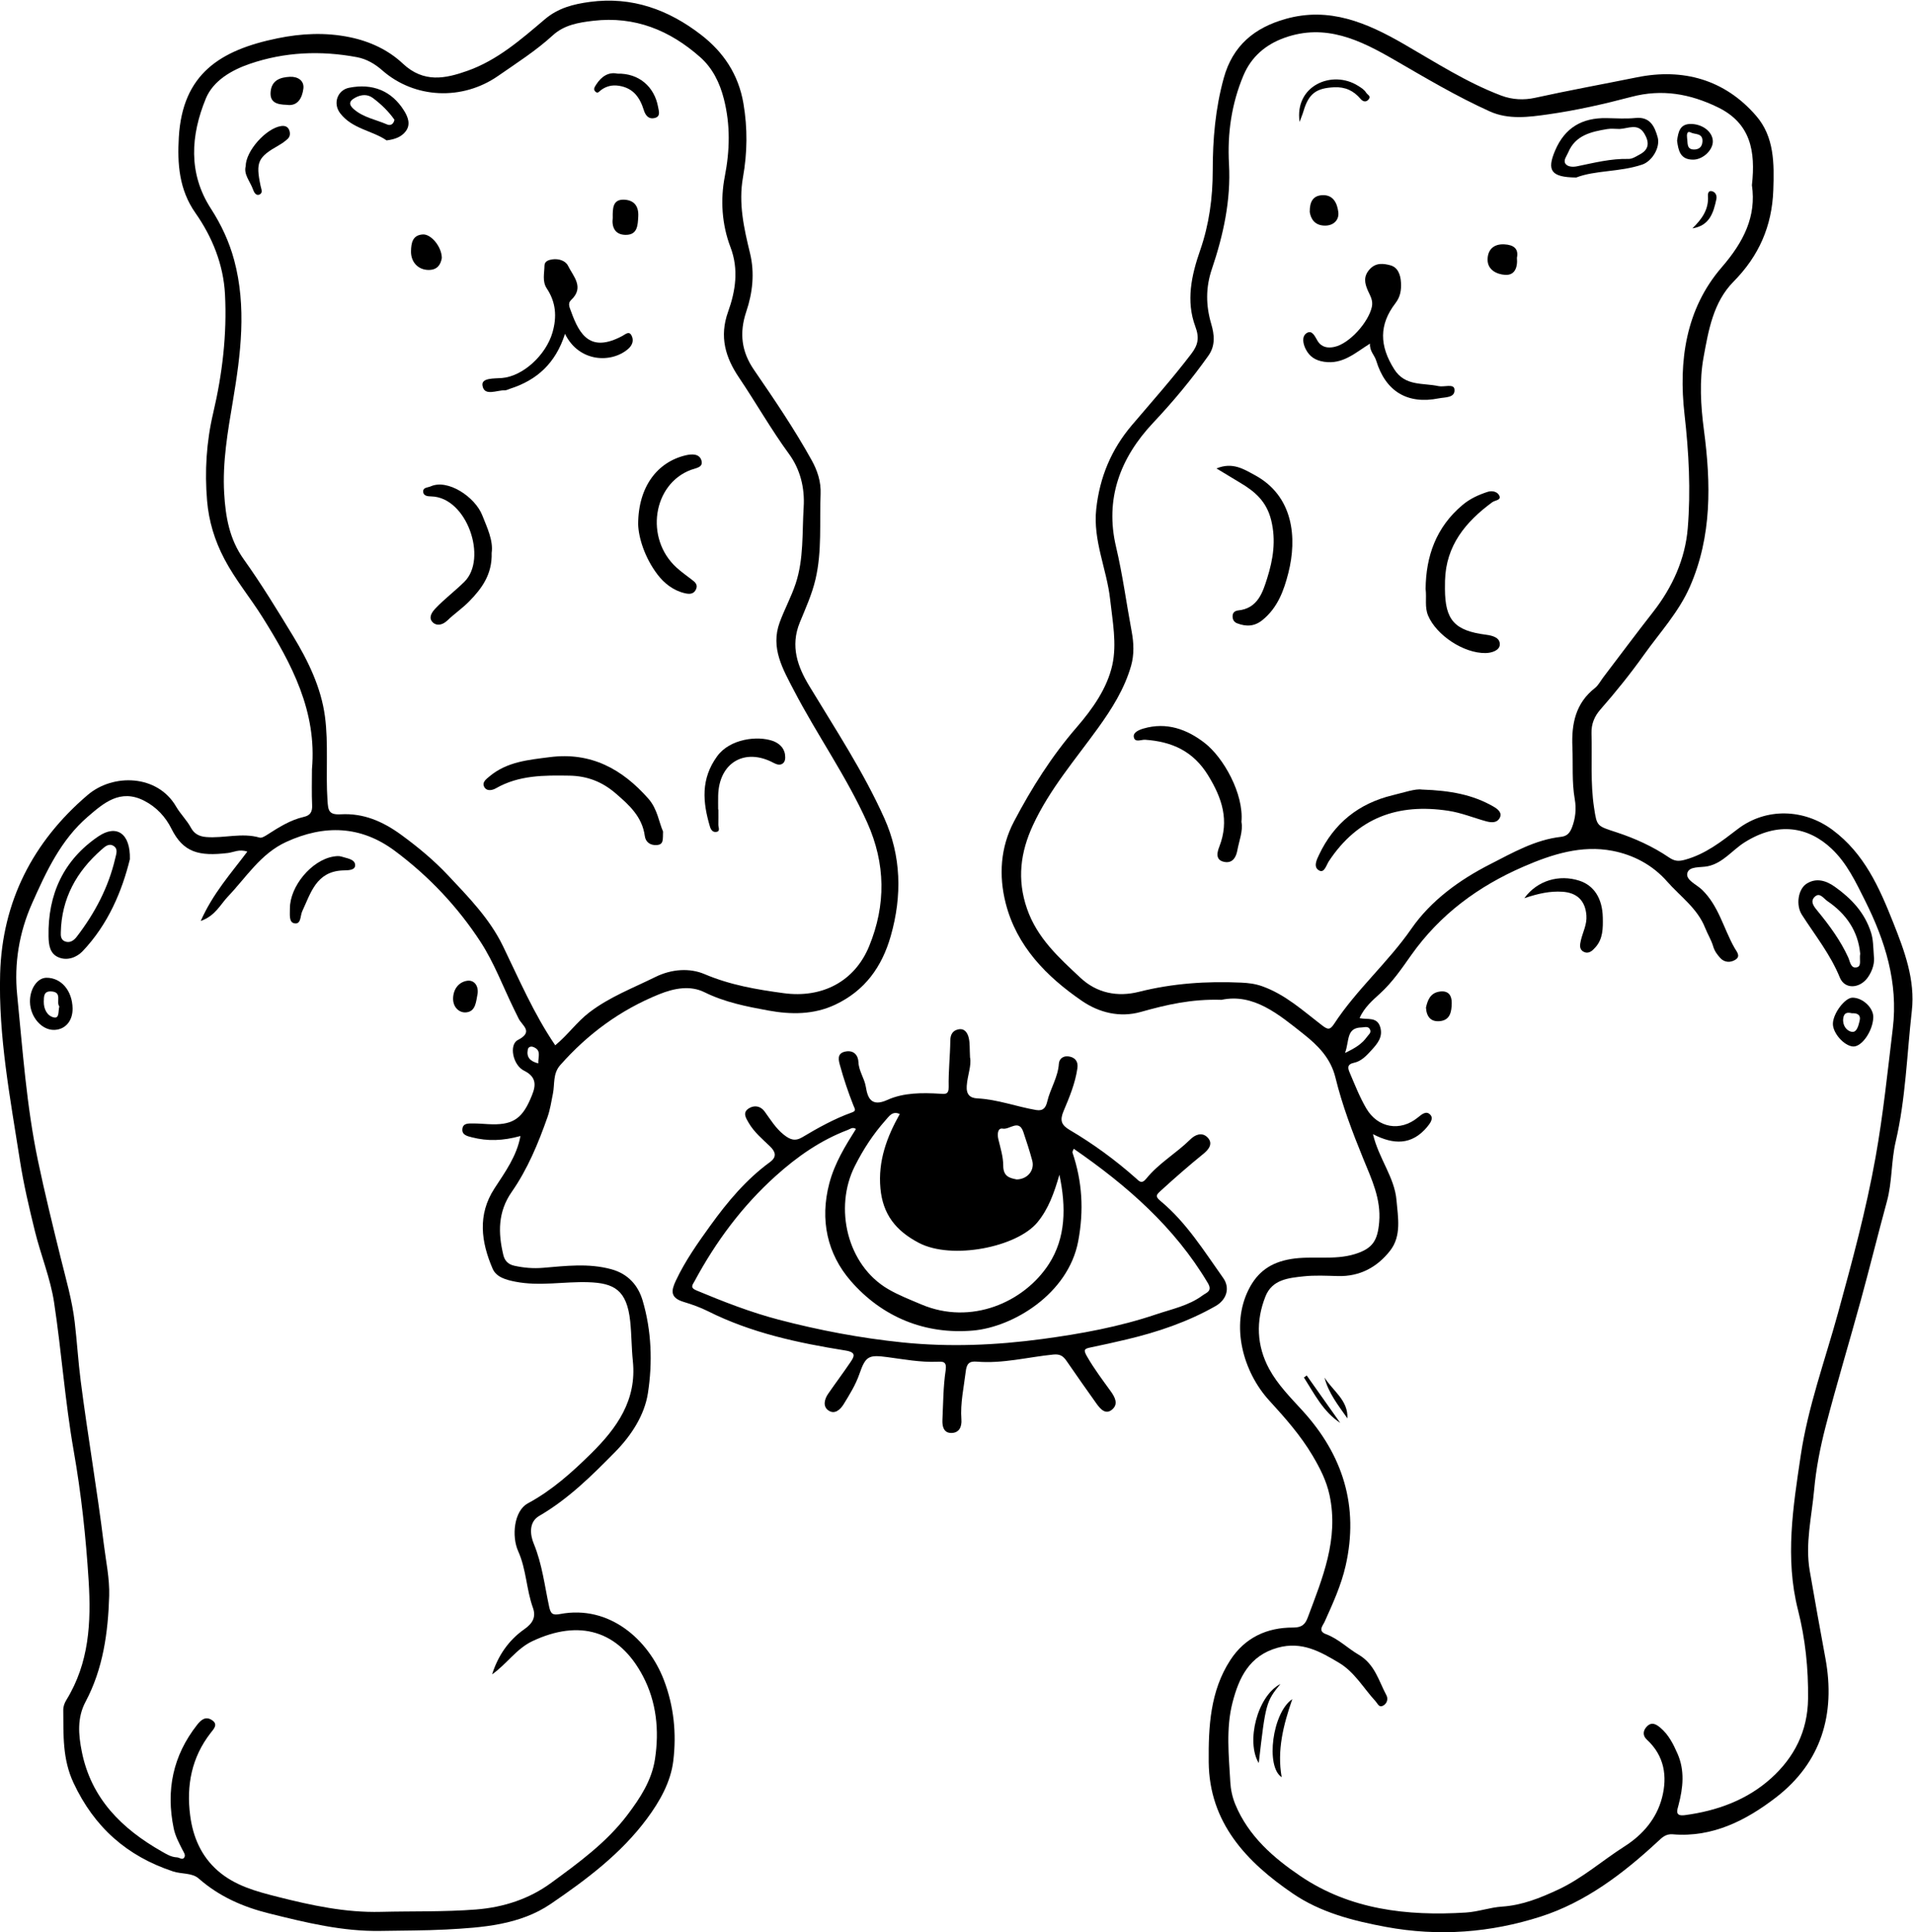 <?xml version="1.0" encoding="UTF-8" standalone="no"?>
<!-- Created with Inkscape (http://www.inkscape.org/) -->

<svg
   version="1.1"
   id="svg18"
   width="685.302"
   height="691.902"
   viewBox="0 0 685.302 691.902"
   sodipodi:docname="logo.svg"
   inkscape:version="1.2.2 (b0a8486541, 2022-12-01)"
   xmlns:inkscape="http://www.inkscape.org/namespaces/inkscape"
   xmlns:sodipodi="http://sodipodi.sourceforge.net/DTD/sodipodi-0.dtd"
   xmlns="http://www.w3.org/2000/svg"
   xmlns:svg="http://www.w3.org/2000/svg">
  <defs
     id="defs22">
    <clipPath
       clipPathUnits="userSpaceOnUse"
       id="clipPath34">
      <path
         d="M 0,841.89 H 595.276 V 0 H 0 Z"
         id="path32" />
    </clipPath>
  </defs>
  <sodipodi:namedview
     id="namedview20"
     pagecolor="#ffffff"
     bordercolor="#000000"
     borderopacity="0.25"
     inkscape:showpageshadow="2"
     inkscape:pageopacity="0.0"
     inkscape:pagecheckerboard="0"
     inkscape:deskcolor="#d1d1d1"
     showgrid="false"
     inkscape:zoom="0.78766118"
     inkscape:cx="632.25155"
     inkscape:cy="149.81061"
     inkscape:window-width="1920"
     inkscape:window-height="1003"
     inkscape:window-x="0"
     inkscape:window-y="0"
     inkscape:window-maximized="1"
     inkscape:current-layer="g26">
    <inkscape:page
       x="0"
       y="0"
       id="page24"
       width="685.302"
       height="691.902" />
  </sodipodi:namedview>
  <g
     id="g26"
     inkscape:groupmode="layer"
     inkscape:label="Page 1"
     transform="matrix(1.333,0,0,-1.333,-49.01,909.303)">
    <g
       id="g28">
      <g
         id="g30"
         clip-path="url(#clipPath34)">
        <g
           id="g36"
           transform="translate(398.228,399.264)">
          <path
             d="M 0,0 C 2.806,1.329 4.599,2.485 5.91,4.333 6.329,4.925 7.08,5.396 6.749,6.223 6.311,7.317 5.26,6.869 4.484,6.857 0.241,6.791 1.227,3.22 0,0 m 109.352,233.145 c 1.025,9.139 -0.336,16.641 -9.185,20.929 -7.47,3.621 -14.981,4.957 -23.19,2.793 -7.362,-1.941 -14.836,-3.639 -22.366,-4.703 -5.163,-0.729 -10.647,-1.492 -15.696,0.786 -8.893,4.012 -17.272,9.004 -25.71,13.882 -9.142,5.286 -18.472,9.852 -29.5,5.888 -5.107,-1.835 -8.912,-5.146 -11.002,-10.111 -3.195,-7.59 -4.344,-15.556 -3.883,-23.793 0.544,-9.732 -1.516,-19.096 -4.605,-28.231 -1.681,-4.972 -1.631,-9.77 -0.159,-14.755 0.83,-2.813 1.167,-5.767 -0.757,-8.483 -4.515,-6.373 -9.502,-12.365 -14.847,-18.037 -8.936,-9.482 -13.015,-20.521 -9.984,-33.336 1.786,-7.55 2.789,-15.199 4.207,-22.789 0.558,-2.989 0.704,-6.142 -0.168,-9.182 -1.776,-6.195 -5.171,-11.565 -8.88,-16.71 -6.134,-8.508 -13.042,-16.491 -17.493,-26.117 -3.355,-7.254 -4.326,-14.522 -1.598,-22.409 2.748,-7.945 8.613,-13.187 14.362,-18.566 4.387,-4.104 9.921,-5.239 15.742,-3.77 9.035,2.279 18.192,2.886 27.448,2.467 1.931,-0.087 3.791,-0.301 5.74,-1.004 6.175,-2.226 10.887,-6.546 15.911,-10.404 1.571,-1.206 2.182,-1.433 3.337,0.333 6.029,9.221 14.459,16.471 20.764,25.556 5.267,7.589 12.904,13.114 21.156,17.323 6.064,3.093 12.09,6.582 19.079,7.366 1.61,0.181 2.349,1.072 2.893,2.444 0.983,2.487 1.227,5.109 0.782,7.644 -0.821,4.679 -0.439,9.37 -0.64,14.053 -0.265,6.172 0.828,11.736 6.044,15.825 0.939,0.736 1.524,1.924 2.271,2.905 4.453,5.85 8.843,11.75 13.374,17.538 5.201,6.642 8.629,14.253 9.307,22.46 0.84,10.159 0.3,20.387 -0.865,30.63 -1.62,14.237 0.283,28.287 10.02,39.534 5.859,6.768 9.332,13.642 8.091,22.044 M 7.516,-21.813 c 1.565,-6.613 5.798,-11.566 6.322,-17.757 0.388,-4.587 1.41,-9.568 -1.738,-13.578 -3.462,-4.411 -8.127,-6.946 -13.986,-6.792 -3.093,0.081 -6.217,0.254 -9.277,-0.077 -4.026,-0.435 -8.399,-0.843 -10.202,-5.359 -2.637,-6.606 -2.399,-13.285 1.004,-19.544 2.283,-4.201 5.704,-7.638 8.927,-11.167 10.901,-11.935 15.227,-25.741 11.602,-41.675 -1.196,-5.259 -3.454,-10.176 -5.666,-15.092 -0.415,-0.921 -1.903,-2.444 0.358,-3.277 3.325,-1.224 5.825,-3.778 8.769,-5.505 4.426,-2.596 5.412,-7.046 7.505,-10.934 0.549,-1.02 0.114,-2.344 -1.042,-2.851 -0.987,-0.434 -1.32,0.638 -1.901,1.27 -3.211,3.489 -5.62,7.821 -9.785,10.308 -5.015,2.995 -9.999,5.859 -16.466,4.067 -7.704,-2.135 -10.456,-8.123 -12.163,-14.712 -1.808,-6.986 -0.996,-14.26 -0.603,-21.389 0.105,-1.904 0.522,-4.017 1.356,-6.027 3.548,-8.551 10.304,-14.371 17.487,-19.228 13.337,-9.016 28.641,-10.783 44.431,-9.802 3.36,0.209 6.499,1.384 9.748,1.598 5.446,0.359 10.278,2.327 15.08,4.563 6.495,3.025 11.855,7.804 17.843,11.615 4.949,3.15 8.63,7.487 10.078,13.088 1.476,5.709 0.651,11.26 -4.083,15.601 -1.217,1.116 -1.03,2.511 0.091,3.603 1.273,1.241 2.458,0.508 3.566,-0.429 2.209,-1.869 3.458,-4.381 4.585,-6.945 1.994,-4.537 1.499,-9.148 0.285,-13.778 -0.365,-1.389 -1.089,-3.11 1.673,-2.747 8.675,1.144 16.742,4.08 23.216,9.926 6.166,5.568 9.812,12.577 9.916,21.373 0.097,8.105 -0.738,16.066 -2.705,23.811 -3.545,13.96 -1.314,27.754 0.726,41.478 1.946,13.091 6.537,25.608 10.037,38.354 3.792,13.812 7.536,27.603 10.065,41.729 2.063,11.517 3.254,23.127 4.65,34.717 1.475,12.244 -2.04,23.489 -7.448,34.287 -2.496,4.984 -4.856,10.044 -9.005,13.967 -6.156,5.822 -14.358,7.419 -23.424,1.68 -3.3,-2.089 -5.742,-5.51 -9.811,-6.384 -1.988,-0.427 -5.052,0.09 -5.538,-1.865 -0.459,-1.848 2.478,-3.034 3.936,-4.442 4.522,-4.363 5.802,-10.45 8.751,-15.637 0.612,-1.079 1.723,-2.214 0.251,-3.167 -1.28,-0.828 -2.935,-0.816 -4.074,0.446 -0.797,0.881 -1.532,1.828 -1.901,3.099 -0.504,1.732 -1.503,3.314 -2.172,5.007 -2.077,5.26 -6.668,8.416 -10.221,12.455 -3.974,4.518 -9.148,7.172 -14.683,8.237 C 63.582,55.901 55.685,53.409 47.98,50.064 35.771,44.765 25.537,37.223 17.783,26.273 15.257,22.707 12.789,19.055 9.445,16 7.462,14.188 5.127,12.202 3.921,9.352 6.111,8.908 8.618,9.755 9.459,6.963 10.258,4.312 8.735,2.54 7.136,0.771 5.807,-0.698 4.367,-2.227 2.469,-2.622 0.42,-3.047 0.787,-4.177 1.261,-5.287 c 1.385,-3.246 2.677,-6.57 4.453,-9.602 3.107,-5.303 9.131,-6.3 13.843,-2.465 1.131,0.919 2.322,1.953 3.417,0.7 0.844,-0.964 -0.061,-2.219 -0.917,-3.24 -4.109,-4.903 -8.994,-4.799 -14.541,-1.919 m -40.714,36.089 c -8.119,0.262 -14.894,-1.347 -21.694,-3.258 -5.583,-1.569 -11.164,-0.218 -15.816,2.975 -9.552,6.554 -17.568,14.719 -20.497,26.295 -1.855,7.333 -1.432,14.91 2.247,21.897 4.746,9.016 10.121,17.537 16.857,25.319 4.172,4.819 8.171,10.412 9.566,16.729 1.258,5.7 0.067,11.721 -0.588,17.641 -0.903,8.149 -4.652,15.761 -3.731,24.267 0.93,8.595 4.092,16.067 9.586,22.524 5.39,6.335 10.919,12.545 15.964,19.171 1.797,2.361 2.228,4.246 1.075,7.343 -2.542,6.83 -1.048,13.731 1.305,20.481 2.408,6.908 3.38,14.147 3.376,21.402 -0.005,8.42 0.707,16.63 2.949,24.798 2.419,8.816 8.303,13.595 16.655,15.945 11.731,3.302 21.797,-1.021 31.705,-6.731 8.549,-4.926 16.867,-10.32 26.177,-13.853 3.045,-1.156 6.176,-1.267 9.119,-0.62 9.11,2.002 18.292,3.67 27.426,5.517 12.303,2.488 23.549,-0.565 32.014,-10.359 4.893,-5.661 4.855,-12.795 4.603,-19.955 -0.341,-9.696 -3.892,-17.71 -10.683,-24.578 -5.47,-5.532 -6.736,-13.135 -8.045,-20.261 -1.167,-6.355 -0.785,-13.04 0.08,-19.579 1.895,-14.324 2.193,-28.543 -3.78,-42.153 -2.991,-6.813 -8.058,-12.271 -12.322,-18.25 -3.646,-5.114 -7.579,-10.004 -11.723,-14.725 -1.6,-1.823 -2.456,-3.887 -2.384,-6.398 0.19,-6.662 -0.325,-13.329 0.691,-19.987 0.769,-5.034 0.737,-4.86 6.018,-6.591 4.956,-1.624 9.785,-3.808 14.128,-6.761 1.538,-1.046 2.61,-1.074 4.33,-0.6 5.472,1.507 9.759,4.885 14.117,8.223 7.597,5.818 17.84,5.471 25.493,-0.221 8.529,-6.344 12.538,-15.418 16.274,-24.805 3.058,-7.681 5.982,-15.472 5.029,-23.862 -1.33,-11.707 -1.639,-23.546 -4.337,-35.091 -1.232,-5.27 -0.911,-10.771 -2.349,-16.036 -2.411,-8.827 -4.594,-17.717 -7.014,-26.542 -3.106,-11.332 -6.516,-22.584 -9.466,-33.956 -1.446,-5.574 -2.566,-11.303 -3.083,-17.029 -0.651,-7.214 -2.443,-14.41 -1.182,-21.724 1.353,-7.841 2.764,-15.671 4.212,-23.495 2.784,-15.037 -1.138,-28.031 -13.281,-37.386 -7.933,-6.112 -17.02,-10.82 -27.743,-9.908 -1.893,0.161 -2.877,-0.877 -4.069,-1.981 -9.272,-8.594 -19.409,-16.279 -31.432,-20.132 -13.435,-4.306 -27.359,-5.41 -41.607,-2.764 -8.949,1.662 -17.557,3.893 -24.984,8.952 -12.451,8.48 -22.481,19.035 -22.62,35.353 -0.08,9.446 0.378,19.034 5.814,27.382 3.935,6.043 9.861,8.772 16.872,8.736 2.403,-0.013 3.265,0.914 3.937,2.708 3.956,10.572 8.364,21.013 5.864,32.811 -0.836,3.949 -2.625,7.382 -4.585,10.691 -3.194,5.395 -7.362,10.115 -11.601,14.744 -7.07,7.721 -10.497,20.144 -5.527,29.945 2.382,4.697 5.941,7.201 11.287,8.097 5.76,0.965 11.629,-0.411 17.284,1.355 4.732,1.478 6.053,3.629 6.471,8.589 0.525,6.236 -2.038,11.513 -4.261,16.965 -2.914,7.144 -5.672,14.375 -7.498,21.856 -1.281,5.247 -4.755,8.667 -8.544,11.666 -6.701,5.304 -13.456,11.029 -22.079,9.214"
             style="fill:#000000;fill-opacity:1;fill-rule:nonzero;stroke:none"
             id="path38" />
        </g>
        <g
           id="g40"
           transform="translate(181.427,396.467)">
          <path
             d="M 0,0 C -0.081,1.738 0.94,3.563 -1.373,4.413 -1.94,4.621 -2.664,4.486 -2.816,3.714 -3.227,1.631 -2.194,0.549 0,0 m 4.559,4.854 c 3.423,2.825 5.793,6.274 9.185,8.862 5.44,4.151 11.681,6.503 17.681,9.474 4.47,2.213 9.331,2.457 13.26,0.787 6.921,-2.942 13.994,-4.135 21.287,-5.121 10.219,-1.381 19.019,3.055 22.948,12.631 4.539,11.065 4.438,22.158 -0.536,33.241 -5.561,12.389 -13.437,23.463 -19.678,35.459 -3.003,5.772 -6.338,11.425 -3.843,18.262 1.294,3.545 3.136,6.899 4.317,10.475 2.194,6.645 1.707,13.632 2.139,20.496 0.327,5.205 -0.938,10.191 -3.928,14.282 -4.856,6.643 -8.894,13.789 -13.481,20.589 -3.614,5.36 -5.306,10.935 -2.894,17.655 1.968,5.484 2.919,11.331 0.631,17.334 -2.315,6.073 -2.743,12.722 -1.53,18.96 1.377,7.089 1.527,13.857 -0.228,20.807 -1.113,4.405 -3.057,8.346 -6.407,11.304 -8.161,7.203 -17.53,11.042 -28.694,9.746 -4.007,-0.465 -7.834,-1.115 -10.89,-3.909 -4.537,-4.148 -9.689,-7.426 -14.713,-10.915 -9.609,-6.671 -22.447,-6.121 -31.135,1.525 -1.933,1.701 -4.194,3.036 -6.771,3.519 -9.742,1.827 -19.449,1.417 -28.801,-1.786 -4.859,-1.664 -9.85,-4.51 -11.829,-9.339 -4.038,-9.849 -4.79,-20.029 1.367,-29.555 2.799,-4.331 4.933,-8.926 6.256,-13.849 3.385,-12.594 1.766,-25.301 -0.335,-37.782 -1.397,-8.291 -2.84,-16.506 -2.348,-24.88 0.365,-6.209 1.374,-12.276 5.239,-17.68 4.739,-6.626 8.991,-13.612 13.234,-20.576 4.09,-6.712 7.572,-13.901 8.604,-21.655 0.986,-7.408 0.18,-15.019 0.681,-22.544 0.18,-2.695 0.297,-3.938 3.559,-3.756 6.056,0.339 11.233,-1.843 16.271,-5.522 4.545,-3.319 8.818,-6.875 12.598,-10.9 5.474,-5.831 11.128,-11.564 14.72,-18.958 C -5.139,22.549 -1.208,13.32 4.559,4.854 m -82.75,52.034 c -2.2,0.752 -3.674,-0.186 -5.23,-0.372 -7.742,-0.924 -11.973,0.109 -15.166,6.528 -1.585,3.185 -4.022,5.835 -7.36,7.533 -6.415,3.262 -10.875,-0.657 -15.121,-4.31 -7.25,-6.238 -11.166,-14.735 -14.974,-23.287 -3.5,-7.857 -4.839,-16.218 -4.011,-24.513 1.487,-14.909 2.511,-29.9 5.599,-44.635 1.835,-8.751 3.97,-17.417 6.108,-26.092 1.403,-5.69 3.061,-11.31 3.76,-17.207 0.625,-5.272 0.937,-10.573 1.609,-15.818 1.875,-14.63 4.412,-29.176 6.209,-43.813 0.568,-4.629 1.59,-9.289 1.449,-13.959 -0.299,-9.862 -1.624,-19.566 -6.358,-28.467 -2.296,-4.317 -1.9,-8.857 -1.001,-13.367 2.518,-12.624 10.762,-20.736 21.481,-26.83 1.28,-0.728 2.53,-1.526 4.099,-1.588 0.677,-0.027 1.467,-0.853 1.982,0.009 0.395,0.661 -0.18,1.365 -0.518,2.039 -0.931,1.855 -1.92,3.667 -2.351,5.765 -2.1,10.232 -0.219,19.497 6.299,27.791 1.18,1.502 2.374,2.343 4.008,1.255 1.719,-1.144 0.455,-2.365 -0.361,-3.414 -5.134,-6.596 -6.572,-14.136 -5.511,-22.227 0.749,-5.713 2.933,-10.852 7.348,-14.745 4.633,-4.084 10.328,-5.605 16.233,-7.096 9.119,-2.303 18.194,-4.256 27.647,-4.018 8.526,0.215 17.044,-0.031 25.585,0.634 7.496,0.583 14.355,2.883 20.14,7.113 7.403,5.415 14.968,10.891 20.598,18.36 3.383,4.488 6.483,9.184 7.361,14.931 1.186,7.752 0.389,15.407 -3.227,22.275 -6.498,12.343 -17.108,15.361 -29.723,9.409 -4.316,-2.037 -6.938,-6.21 -10.82,-8.915 1.575,4.99 4.412,9.155 8.67,12.136 2.229,1.56 3.193,3.267 2.301,5.746 -1.781,4.949 -1.756,10.289 -3.974,15.232 -1.772,3.946 -1.163,10.795 2.618,12.832 6.468,3.485 11.852,8.313 17.025,13.419 6.918,6.828 12.273,14.321 11.184,24.821 -0.367,3.538 -0.334,7.105 -0.712,10.673 -0.891,8.427 -4.344,10.268 -11.269,10.491 -6.53,0.211 -13.055,-1.138 -19.586,0.137 -2.515,0.491 -5.135,1.205 -6.123,3.504 -3.078,7.156 -4.105,14.457 0.474,21.513 2.874,4.428 6.025,8.709 7.008,14.124 -4.727,-1.303 -8.834,-1.434 -13.068,-0.343 -1.172,0.302 -2.678,0.607 -2.542,2.19 0.144,1.675 1.696,1.518 2.903,1.524 1.359,0.007 2.718,-0.115 4.076,-0.185 6.137,-0.318 8.874,1.1 11.307,6.763 1.113,2.59 2.424,5.579 -1.701,7.598 -3.024,1.479 -4.105,6.985 -1.677,8.239 4.312,2.229 1.209,3.808 0.237,5.721 -0.444,0.874 -0.868,1.758 -1.298,2.639 -2.942,6.025 -5.32,12.417 -8.951,17.994 -6.168,9.477 -13.948,17.698 -23.059,24.476 -9.132,6.793 -18.932,7.076 -29.147,2.402 -6.903,-3.159 -10.724,-9.475 -15.67,-14.658 -2.059,-2.158 -3.393,-5.206 -7.332,-6.585 3.276,7.368 8.026,12.66 12.523,18.628 m 17.37,22.137 c 1.38,15.515 -5.435,28.305 -13.293,40.835 -3.3,5.263 -7.279,10.027 -10.219,15.596 -2.666,5.053 -4.218,10.268 -4.677,15.719 -0.662,7.869 -0.191,15.743 1.641,23.53 2.463,10.475 3.733,21.16 3.176,31.906 -0.412,7.956 -3.398,15.37 -7.935,21.833 -4.438,6.32 -4.887,13.286 -4.474,20.365 0.993,17.047 11.149,23.424 26.51,26.578 6.425,1.32 12.887,1.647 19.473,0.289 5.46,-1.127 10.391,-3.482 14.199,-7.067 5.643,-5.312 11.495,-4.038 17.401,-1.949 8.021,2.838 14.408,8.434 20.791,13.85 3.552,3.014 7.621,4.059 12.089,4.657 11.322,1.517 21.126,-2.087 29.861,-8.818 6.021,-4.639 10.08,-10.637 11.413,-18.478 1.138,-6.691 1.045,-13.25 -0.127,-19.84 -1.243,-6.988 0.262,-13.68 1.893,-20.372 1.3,-5.336 0.688,-10.667 -0.995,-15.668 -1.936,-5.757 -1.298,-10.774 2.052,-15.658 5.431,-7.914 10.831,-15.856 15.492,-24.256 1.542,-2.779 2.562,-5.761 2.421,-9.106 -0.321,-7.63 0.415,-15.27 -1.361,-22.878 -0.958,-4.106 -2.686,-7.866 -4.231,-11.647 -2.614,-6.398 -0.553,-11.917 2.516,-17 C 79.849,89.762 87.405,78.331 92.99,65.876 97.53,55.754 97.818,45.077 94.728,34.234 92.332,25.825 87.699,19.503 79.82,15.78 74.065,13.061 67.95,13.073 61.781,14.205 c -5.874,1.078 -11.636,2.2 -17.14,4.916 -3.734,1.843 -7.962,1.144 -12.148,-0.549 C 22.039,14.344 13.331,7.933 5.909,-0.455 3.857,-2.774 4.459,-5.582 3.933,-8.142 c -0.438,-2.133 -0.722,-4.209 -1.471,-6.335 -2.488,-7.057 -5.336,-13.933 -9.611,-20.069 -3.735,-5.36 -3.663,-11.022 -2.249,-16.919 0.339,-1.411 1.163,-2.51 2.943,-2.9 2.567,-0.562 5.067,-0.778 7.69,-0.562 6.131,0.504 12.244,1.294 18.39,-0.38 4.543,-1.237 7.22,-4.366 8.411,-8.382 2.412,-8.133 2.701,-16.716 1.423,-24.932 -0.917,-5.892 -4.446,-11.348 -8.831,-15.799 -6.252,-6.349 -12.563,-12.613 -20.376,-17.155 -2.96,-1.722 -2.364,-5.294 -1.482,-7.423 2.283,-5.514 2.927,-11.32 4.162,-17.017 0.414,-1.909 0.977,-2.289 2.943,-1.918 13.285,2.509 23.73,-6.933 27.853,-17.664 2.744,-7.141 3.441,-14.475 2.553,-21.795 -0.691,-5.692 -3.631,-10.887 -7.096,-15.554 -6.979,-9.399 -16.275,-16.341 -25.765,-22.821 -8.357,-5.707 -18.417,-6.408 -28.269,-6.926 -5.79,-0.303 -11.598,-0.258 -17.398,-0.372 -10.321,-0.203 -20.211,2.238 -30.127,4.703 -7.034,1.749 -13.388,4.549 -18.894,9.379 -1.793,1.574 -4.594,1.138 -6.908,1.906 -12.385,4.113 -21.141,11.852 -26.723,23.778 -3.014,6.44 -2.688,12.908 -2.757,19.531 -0.011,1.031 0.327,1.917 0.859,2.785 6.085,9.909 6.666,20.77 5.96,32.013 -0.735,11.71 -1.991,23.373 -4.016,34.881 -2.328,13.238 -3.262,26.618 -5.269,39.862 -0.981,6.479 -3.565,12.7 -5.144,19.106 -1.55,6.294 -3.045,12.629 -4.038,19.027 -2.587,16.652 -5.804,33.326 -5.316,50.221 0.558,19.325 8.78,35.437 23.549,48.002 6.816,5.799 18.742,5.499 23.743,-3.142 1.147,-1.982 2.861,-3.616 3.982,-5.683 0.819,-1.512 2.072,-2.337 4.116,-2.497 4.787,-0.375 9.575,1.229 14.349,-0.153 0.553,-0.16 1.4,0.364 1.999,0.747 3.114,1.987 6.217,3.989 9.886,4.819 1.741,0.394 2.303,1.373 2.218,3.159 -0.152,3.209 -0.043,6.43 -0.043,9.646"
             style="fill:#000000;fill-opacity:1;fill-rule:nonzero;stroke:none"
             id="path42" />
        </g>
        <g
           id="g44"
           transform="translate(309.998,365.283)">
          <path
             d="m 0,0 c 2.979,0.07 4.872,2.503 4.168,5.094 -0.702,2.586 -1.53,5.141 -2.391,7.68 -1.196,3.532 -3.693,0.529 -5.531,0.879 -1.341,0.254 -1.51,-1.447 -1.182,-2.821 0.561,-2.353 1.32,-4.747 1.318,-7.123 C -3.622,0.711 -1.779,0.361 0,0 m 11.475,1.267 c -1.434,-4.98 -2.961,-9.205 -5.895,-12.774 -5.511,-6.702 -23.001,-10.171 -31.852,-5.543 -6.229,3.257 -9.713,7.68 -10.353,14.671 -0.669,7.324 1.707,13.75 5.198,19.952 -1.957,0.919 -2.883,-0.612 -3.779,-1.616 -3.342,-3.743 -6.015,-7.834 -8.318,-12.415 -5.615,-11.172 -2.063,-26.536 8.934,-32.982 2.862,-1.678 5.929,-2.851 8.96,-4.14 13.343,-5.674 27.583,0.535 34.258,10.826 4.562,7.033 4.696,15.29 2.847,24.021 M -43.2,13.562 c -0.915,0.62 -1.564,-0.019 -2.187,-0.255 -7.321,-2.772 -13.563,-7.138 -19.385,-12.374 -9.029,-8.12 -16.083,-17.65 -21.801,-28.265 -0.527,-0.979 -1.311,-1.727 0.509,-2.485 7.217,-3.01 14.532,-5.87 22.054,-7.842 10.914,-2.86 21.995,-4.963 33.301,-6.125 12.657,-1.3 25.166,-0.759 37.656,0.923 10.317,1.389 20.589,3.264 30.489,6.604 4.256,1.437 8.786,2.336 12.504,5.092 1.019,0.756 2.733,1.133 1.451,3.291 -8.956,15.085 -21.76,26.241 -36.062,36.12 -0.2,-0.549 -0.406,-0.818 -0.346,-0.996 2.639,-7.806 3.107,-15.539 1.55,-23.821 -2.67,-14.201 -17.555,-23.094 -28.275,-24.023 -12.892,-1.116 -24.386,3.61 -32.823,13.289 -6.346,7.28 -8.381,16.436 -5.793,26.26 1.42,5.389 4.249,9.995 7.158,14.607 m 30.653,19.242 c 0.469,-2.117 -0.694,-4.851 -0.883,-7.68 -0.153,-2.3 0.877,-3.249 2.833,-3.347 5.436,-0.271 10.523,-2.222 15.824,-3.126 1.922,-0.328 2.603,0.674 2.986,2.299 0.812,3.445 2.881,6.488 3.12,10.148 0.087,1.336 1.204,2.179 2.662,1.951 1.748,-0.273 2.573,-1.377 2.319,-3.16 -0.577,-4.046 -2.149,-7.81 -3.714,-11.512 -1.051,-2.485 -0.627,-3.75 1.629,-5.076 6.336,-3.727 12.253,-8.064 17.764,-12.939 0.933,-0.825 1.551,-1.734 2.863,-0.109 3.329,4.123 8.034,6.777 11.782,10.489 1.274,1.261 3.115,2.071 4.616,0.578 C 52.98,9.602 51.434,7.904 50.2,6.904 46.3,3.743 42.535,0.449 38.825,-2.932 c -1.34,-1.221 -1.703,-1.59 -0.141,-2.887 6.948,-5.77 11.664,-13.411 16.814,-20.658 1.909,-2.686 0.909,-5.852 -2.05,-7.536 -7.496,-4.267 -15.586,-6.999 -23.946,-8.98 -3.222,-0.764 -6.456,-1.486 -9.7,-2.15 -1.674,-0.343 -1.901,-0.664 -0.927,-2.368 1.888,-3.306 4.165,-6.312 6.373,-9.372 1.193,-1.654 2.103,-3.443 0.44,-4.895 -1.764,-1.541 -3.187,0.077 -4.22,1.515 -2.714,3.781 -5.372,7.602 -8.017,11.43 -0.886,1.283 -1.691,1.984 -3.587,1.795 -6.867,-0.685 -13.643,-2.503 -20.615,-1.909 -2.072,0.177 -2.704,-0.634 -2.943,-2.628 -0.513,-4.291 -1.495,-8.531 -1.17,-12.895 0.151,-2.017 -0.603,-3.622 -2.696,-3.642 -2.061,-0.021 -2.483,1.777 -2.403,3.496 0.208,4.441 0.211,8.921 0.864,13.3 0.377,2.526 -0.784,2.386 -2.343,2.331 -4.481,-0.161 -8.87,0.66 -13.277,1.245 -5.05,0.671 -5.877,0.337 -7.555,-4.518 -1.013,-2.931 -2.626,-5.498 -4.207,-8.087 -0.913,-1.495 -2.485,-2.965 -4.245,-1.62 -1.396,1.068 -0.937,2.947 0.045,4.37 1.956,2.832 4.024,5.588 5.955,8.436 1.077,1.589 1.732,2.718 -1.315,3.205 -12.701,2.03 -25.263,4.707 -36.893,10.534 -2.085,1.045 -4.33,1.846 -6.478,2.489 -3.784,1.131 -3.467,3.029 -2.184,5.753 2.51,5.326 5.898,10.113 9.314,14.849 4.572,6.336 9.587,12.328 15.971,16.987 2.04,1.489 1.379,2.911 -0.028,4.264 -2.04,1.96 -4.22,3.777 -5.678,6.266 -0.776,1.324 -1.722,2.781 -0.008,3.883 1.477,0.95 3.169,0.702 4.284,-0.829 1.594,-2.187 2.978,-4.505 5.164,-6.234 1.586,-1.256 2.954,-1.863 4.934,-0.68 4.285,2.559 8.655,4.99 13.384,6.679 1.231,0.439 0.745,0.935 0.369,1.892 -1.371,3.482 -2.583,7.041 -3.57,10.649 -0.371,1.352 -1.023,3.361 1.476,3.823 2.262,0.419 3.379,-1.066 3.454,-2.862 0.102,-2.427 1.6,-4.296 1.986,-6.634 0.468,-2.839 1.37,-5.516 5.779,-3.514 4.368,1.982 9.354,1.953 14.199,1.666 1.186,-0.07 2.329,-0.327 2.284,1.8 -0.088,4.171 0.389,8.351 0.442,12.531 0.021,1.659 0.697,2.649 2.145,2.957 1.725,0.368 2.511,-0.997 2.816,-2.325 0.325,-1.419 0.213,-2.939 0.332,-5.186"
             style="fill:#000000;fill-opacity:1;fill-rule:nonzero;stroke:none"
             id="path46" />
        </g>
        <g
           id="g48"
           transform="translate(536.68,425.926)">
          <path
             d="m 0,0 c -0.541,5.954 -3.662,10.65 -8.81,14.137 -1.05,0.711 -2.024,2.428 -3.376,1.19 -1.427,-1.308 -0.167,-2.749 0.759,-3.877 3.16,-3.848 6.09,-7.837 8.185,-12.386 0.53,-1.151 0.677,-3.107 2.33,-2.72 C 0.47,-3.332 -0.282,-1.512 0,0 m 3.673,-0.618 c 0.237,-1.566 -0.196,-3.754 -1.65,-5.783 -2.121,-2.959 -6.16,-3.274 -7.496,0.008 -2.53,6.215 -6.647,11.329 -10.193,16.856 -1.68,2.618 -1.023,6.913 1.291,8.368 2.545,1.601 5.163,0.858 7.52,-0.815 C -2.391,14.848 1.212,11.08 2.923,5.647 3.505,3.8 3.486,2.041 3.673,-0.618"
             style="fill:#000000;fill-opacity:1;fill-rule:nonzero;stroke:none"
             id="path50" />
        </g>
        <g
           id="g52"
           transform="translate(446.419,440.843)">
          <path
             d="m 0,0 c 3.532,4.833 9.422,6.424 14.753,4.712 4.035,-1.295 6.24,-4.857 6.335,-9.927 0.053,-2.871 0.065,-5.692 -1.984,-7.99 -0.821,-0.921 -1.822,-1.893 -3.195,-1.168 -1.224,0.647 -0.96,1.935 -0.726,2.983 0.503,2.25 1.688,4.279 1.5,6.766 -0.296,3.937 -2.495,6.118 -6.495,6.361 C 6.973,1.933 3.917,1.316 0,0"
             style="fill:#000000;fill-opacity:1;fill-rule:nonzero;stroke:none"
             id="path54" />
        </g>
        <g
           id="g56"
           transform="translate(534.464,409.926)">
          <path
             d="m 0,0 c -1.281,0.324 -2.161,0.144 -2.348,-1.403 -0.229,-1.895 0.938,-3.348 2.301,-3.582 1.366,-0.234 1.794,1.679 2.102,2.919 C 2.469,-0.395 1.423,0.078 0,0 M 5.736,-1.093 C 5.629,-4.741 2.649,-9.049 0.322,-8.92 c -2.448,0.135 -5.548,3.671 -5.441,6.206 0.118,2.787 3.253,6.901 5.262,6.905 2.758,0.007 5.668,-2.742 5.593,-5.284"
             style="fill:#000000;fill-opacity:1;fill-rule:nonzero;stroke:none"
             id="path58" />
        </g>
        <g
           id="g60"
           transform="translate(419.985,411.457)">
          <path
             d="M 0,0 C 0.445,1.952 1.13,4.01 3.838,4.32 6.144,4.584 6.958,3.145 6.923,1.169 6.882,-1.138 6.505,-3.476 3.544,-3.661 1.363,-3.798 0.151,-2.524 0,0"
             style="fill:#000000;fill-opacity:1;fill-rule:nonzero;stroke:none"
             id="path62" />
        </g>
        <g
           id="g64"
           transform="translate(384.065,225.666)">
          <path
             d="M 0,0 C -2.408,-6.941 -4.146,-13.737 -2.855,-20.967 -7.236,-18.148 -5.37,-3.584 0,0"
             style="fill:#000000;fill-opacity:1;fill-rule:nonzero;stroke:none"
             id="path66" />
        </g>
        <g
           id="g68"
           transform="translate(380.884,229.746)">
          <path
             d="M 0,0 C -3.845,-4.657 -4.014,-5.315 -5.835,-21.251 -9.282,-15.637 -6.315,-3.276 0,0"
             style="fill:#000000;fill-opacity:1;fill-rule:nonzero;stroke:none"
             id="path70" />
        </g>
        <g
           id="g72"
           transform="translate(396.951,299.873)">
          <path
             d="m 0,0 c -4.598,3.021 -6.938,7.782 -9.759,12.198 0.247,0.184 0.493,0.368 0.74,0.552 C -6.013,8.5 -3.006,4.25 0,0"
             style="fill:#000000;fill-opacity:1;fill-rule:nonzero;stroke:none"
             id="path74" />
        </g>
        <g
           id="g76"
           transform="translate(398.875,301.091)">
          <path
             d="M 0,0 C -2.469,3.526 -5.108,6.804 -6.15,10.966 -3.902,7.371 0.234,4.866 0,0"
             style="fill:#000000;fill-opacity:1;fill-rule:nonzero;stroke:none"
             id="path78" />
        </g>
        <g
           id="g80"
           transform="translate(404.94,589.833)">
          <path
             d="m 0,0 c -4.041,-2.527 -7.314,-5.633 -12.329,-4.882 -2.439,0.366 -3.928,1.46 -4.907,3.332 -0.719,1.374 -1.225,3.473 0.24,4.391 1.484,0.93 2.222,-0.977 2.897,-2.083 1.092,-1.789 2.76,-2.016 4.525,-1.642 4.04,0.856 9.152,6.607 10.067,10.709 0.405,1.815 -0.448,3.018 -1.066,4.427 -0.883,2.014 -1.241,3.855 0.539,5.772 1.692,1.822 3.746,1.483 5.5,1.022 C 7.491,20.513 8.218,18.502 8.329,16.408 8.436,14.403 8.189,12.614 6.862,10.889 2.405,5.098 2.506,-0.561 6.532,-6.914 c 2.914,-4.6 7.71,-3.592 11.877,-4.503 1.485,-0.324 4.112,0.722 4.291,-0.826 0.276,-2.384 -2.526,-2.126 -4.193,-2.46 C 10.069,-16.396 4.194,-12.852 1.677,-4.591 1.217,-3.081 -0.135,-2.027 0,0"
             style="fill:#000000;fill-opacity:1;fill-rule:nonzero;stroke:none"
             id="path82" />
        </g>
        <g
           id="g84"
           transform="translate(419.89,523.95)">
          <path
             d="m 0,0 c 0.089,8.749 2.798,16.547 9.902,22.521 2.038,1.714 4.321,2.742 6.782,3.542 1.37,0.446 2.762,-0.079 3.162,-1.113 C 20.294,23.791 18.638,23.807 17.91,23.272 10.753,18.016 5.45,11.619 5.217,2.189 5.198,1.448 5.194,0.707 5.198,-0.034 c 0.041,-8.342 2.55,-11.202 11.061,-12.294 1.897,-0.244 3.804,-0.837 3.677,-2.711 -0.102,-1.505 -2.17,-2.18 -3.802,-2.209 C 10.239,-17.353 2.89,-12.447 0.67,-7.19 -0.299,-4.894 0.307,-2.553 0,0"
             style="fill:#000000;fill-opacity:1;fill-rule:nonzero;stroke:none"
             id="path86" />
        </g>
        <g
           id="g88"
           transform="translate(418.893,470.027)">
          <path
             d="m 0,0 c 7.772,-0.256 13.723,-1.416 19.173,-4.537 1.209,-0.692 2.548,-1.694 1.684,-3.184 -0.671,-1.158 -1.991,-1.239 -3.57,-0.809 -3.39,0.926 -6.605,2.283 -10.184,2.829 -13.6,2.072 -24.372,-1.873 -32.086,-13.514 -0.669,-1.009 -1.21,-3.184 -2.504,-2.588 -1.882,0.866 -0.739,3.049 -0.155,4.283 4,8.451 10.632,13.79 19.759,15.992 C -4.774,-0.778 -1.716,0.283 0,0"
             style="fill:#000000;fill-opacity:1;fill-rule:nonzero;stroke:none"
             id="path90" />
        </g>
        <g
           id="g92"
           transform="translate(363.689,556.292)">
          <path
             d="m 0,0 c 4.339,1.819 7.428,-0.236 10.337,-1.811 10.403,-5.634 11.352,-16.915 8.978,-26.252 -1.206,-4.746 -2.867,-9.322 -6.923,-12.634 -2.217,-1.811 -4.433,-1.821 -6.857,-0.898 -0.891,0.34 -1.282,1.132 -1.2,2.093 0.076,0.902 0.763,1.281 1.509,1.359 5.236,0.541 6.593,4.871 7.796,8.709 1.561,4.98 2.405,10.041 1.058,15.529 -1.239,5.042 -4.355,7.706 -8.331,10.064 C 4.415,-2.684 2.481,-1.498 0,0"
             style="fill:#000000;fill-opacity:1;fill-rule:nonzero;stroke:none"
             id="path94" />
        </g>
        <g
           id="g96"
           transform="translate(370.398,461.341)">
          <path
             d="m 0,0 c 0.466,-2.484 -0.637,-5.062 -1.117,-7.702 -0.301,-1.653 -1.177,-3.457 -3.419,-3.061 -2.742,0.485 -1.871,2.919 -1.394,4.156 2.712,7.031 0.731,12.967 -3.017,19.084 -4.012,6.55 -9.747,9.101 -16.948,9.593 -1.064,0.073 -2.847,-0.903 -3.049,0.84 -0.133,1.141 1.375,1.809 2.623,2.174 6.229,1.821 11.74,-0.226 16.452,-3.889 C -4.821,17.268 0.668,7.552 0,0"
             style="fill:#000000;fill-opacity:1;fill-rule:nonzero;stroke:none"
             id="path98" />
        </g>
        <g
           id="g100"
           transform="translate(472.023,647.499)">
          <path
             d="m 0,0 c -1.113,0 -2.251,0.153 -3.334,-0.027 -4.308,-0.716 -8.556,-1.645 -10.485,-6.294 -0.4,-0.965 -1.386,-2.093 -0.731,-3.02 0.618,-0.873 2.033,-0.908 3.111,-0.688 4.576,0.936 9.098,2.105 13.843,1.984 1.015,-0.026 2.096,0.703 3.069,1.228 2.518,1.358 2.518,3.289 1.194,5.541 C 4.937,1.665 2.315,0.111 0,0 m -11.65,-13.038 c -6.839,0.047 -7.941,1.93 -5.681,7.239 2.636,6.191 7.296,8.83 13.819,8.715 C -0.918,2.871 1.699,2.689 4.266,2.949 8.218,3.35 9.412,0.643 10.221,-2.196 11.003,-4.941 8.735,-8.675 6.06,-9.573 -0.006,-11.609 -6.56,-11.06 -11.65,-13.038"
             style="fill:#000000;fill-opacity:1;fill-rule:nonzero;stroke:none"
             id="path102" />
        </g>
        <g
           id="g104"
           transform="translate(490.157,645.038)">
          <path
             d="M 0,0 C 0.232,-1.237 -0.202,-2.988 1.765,-3.055 3.027,-3.099 4.06,-2.501 4.134,-0.878 4.238,1.434 2.114,0.93 1.032,1.5 -0.086,2.089 -0.099,0.848 0,0 M -2.691,-0.71 C -2.354,1.755 -1.927,3.952 1.31,3.799 4.317,3.656 6.852,1.638 6.921,-0.8 6.989,-3.212 4.246,-5.772 1.638,-5.779 c -3.513,-0.01 -3.97,2.464 -4.329,5.069"
             style="fill:#000000;fill-opacity:1;fill-rule:nonzero;stroke:none"
             id="path106" />
        </g>
        <g
           id="g108"
           transform="translate(444.43,612.897)">
          <path
             d="m 0,0 c 0.242,-2.742 -0.657,-4.756 -3.181,-4.592 -2.23,0.144 -4.713,1.32 -4.704,4.089 0.008,2.57 1.529,4.248 4.462,4.11 C -0.837,3.485 0.504,2.397 0,0"
             style="fill:#000000;fill-opacity:1;fill-rule:nonzero;stroke:none"
             id="path110" />
        </g>
        <g
           id="g112"
           transform="translate(388.748,625.198)">
          <path
             d="M 0,0 C -0.026,2.835 0.943,4.369 3.317,4.511 6.411,4.696 7.395,2.217 7.679,-0.011 7.95,-2.131 6.427,-3.7 4.038,-3.664 1.346,-3.624 0.289,-1.866 0,0"
             style="fill:#000000;fill-opacity:1;fill-rule:nonzero;stroke:none"
             id="path114" />
        </g>
        <g
           id="g116"
           transform="translate(386.021,649.397)">
          <path
             d="M 0,0 C -1.414,9.795 8.8,14.048 15.689,9.715 16.517,9.194 17.343,8.734 17.9,7.833 18.253,7.261 19.265,6.969 18.584,6.088 17.876,5.172 17.018,5.446 16.386,6.187 14.513,8.383 12.288,9.445 9.291,9.305 4.517,9.082 2.467,7.642 1.074,2.967 0.774,1.961 0.361,0.988 0,0"
             style="fill:#000000;fill-opacity:1;fill-rule:nonzero;stroke:none"
             id="path118" />
        </g>
        <g
           id="g120"
           transform="translate(491.586,620.795)">
          <path
             d="M 0,0 C 2.475,2.411 4.428,5.01 4.183,8.7 4.135,9.424 4.34,10.3 5.39,9.944 6.332,9.626 6.624,8.679 6.439,7.824 5.658,4.204 4.633,0.716 0,0"
             style="fill:#000000;fill-opacity:1;fill-rule:nonzero;stroke:none"
             id="path122" />
        </g>
        <g
           id="g124"
           transform="translate(53.11,431.683)">
          <path
             d="m 0,0 c -0.062,-0.981 0.059,-2.048 1.122,-2.449 1.352,-0.509 2.4,0.266 3.177,1.28 4.843,6.319 8.508,13.223 10.324,21.032 0.278,1.197 0.836,2.535 -0.459,3.344 C 12.869,24.017 11.8,22.963 10.902,22.175 4.214,16.307 0.202,9.093 0,0 M 18.561,19.63 C 16.453,11.099 12.752,2.172 5.865,-5.079 4.324,-6.701 1.801,-7.74 -0.606,-6.734 c -2.363,0.989 -2.646,3.359 -2.691,5.617 -0.223,11.278 4.024,20.528 13.373,26.873 4.904,3.328 8.657,0.825 8.485,-6.126"
             style="fill:#000000;fill-opacity:1;fill-rule:nonzero;stroke:none"
             id="path126" />
        </g>
        <g
           id="g128"
           transform="translate(52.717,411.752)">
          <path
             d="M 0,0 C -0.948,1.173 0.913,3.885 -2.199,4.047 -4.194,4.151 -4.156,2.719 -4.184,1.326 -4.225,-0.726 -3.242,-2.566 -1.475,-2.943 0.093,-3.278 -0.368,-1.223 0,0 m 3.557,-0.537 c 0.051,-3.312 -1.929,-5.647 -4.88,-5.753 -3.379,-0.122 -6.487,3.423 -6.572,7.497 -0.072,3.504 1.965,6.499 4.43,6.511 3.974,0.02 6.949,-3.477 7.022,-8.255"
             style="fill:#000000;fill-opacity:1;fill-rule:nonzero;stroke:none"
             id="path130" />
        </g>
        <g
           id="g132"
           transform="translate(114.676,438.081)">
          <path
             d="m 0,0 c 0.004,5.969 5.8,12.933 11.642,13.941 0.719,0.124 1.54,0.225 2.202,0.003 1.43,-0.479 3.664,-0.661 3.691,-2.301 C 17.56,10.125 15.363,10.28 14.132,10.222 7.072,9.884 5.619,4.184 3.309,-0.761 2.742,-1.973 3.063,-4.387 1.139,-3.973 -0.34,-3.655 0.033,-1.467 0,0"
             style="fill:#000000;fill-opacity:1;fill-rule:nonzero;stroke:none"
             id="path134" />
        </g>
        <g
           id="g136"
           transform="translate(165.131,415.261)">
          <path
             d="m 0,0 c -0.431,-2.078 -0.445,-4.861 -3.101,-5.094 -1.888,-0.166 -3.578,1.42 -3.495,3.83 0.084,2.481 1.539,4.307 3.749,4.657 C -1.034,3.679 0.246,2.193 0,0"
             style="fill:#000000;fill-opacity:1;fill-rule:nonzero;stroke:none"
             id="path138" />
        </g>
        <g
           id="g140"
           transform="translate(188.608,592.463)">
          <path
             d="m 0,0 c -2.527,-7.939 -7.589,-12.463 -14.766,-14.751 -0.471,-0.15 -0.946,-0.445 -1.41,-0.428 -2.164,0.082 -5.56,-1.73 -6.007,1.318 -0.306,2.082 3.215,1.826 5.229,1.988 5.632,0.455 11.83,6.134 13.595,12.252 1.216,4.216 0.922,8.11 -1.536,11.807 -1.266,1.903 -0.646,4.071 -0.622,6.125 0.015,1.188 1.115,1.55 2.103,1.691 1.722,0.246 3.553,-0.348 4.226,-1.718 C 2.215,15.431 5.288,12.508 1.641,9.089 0.643,8.154 1.253,7.065 1.633,6.005 3.903,-0.34 6.852,-5.132 15.391,-0.58 c 0.845,0.45 1.808,1.435 2.483,0.143 0.667,-1.277 0.285,-2.593 -0.911,-3.627 C 12.457,-7.963 3.737,-7.664 0,0"
             style="fill:#000000;fill-opacity:1;fill-rule:nonzero;stroke:none"
             id="path142" />
        </g>
        <g
           id="g144"
           transform="translate(214.956,458.764)">
          <path
             d="m 0,0 c -0.089,-2.139 0.23,-3.508 -1.677,-3.645 -1.827,-0.132 -3.018,0.871 -3.224,2.407 -0.697,5.223 -4.19,8.341 -7.874,11.511 -3.611,3.107 -7.637,4.648 -12.371,4.728 -6.817,0.114 -13.581,0.147 -19.773,-3.398 -0.96,-0.55 -2.382,-0.822 -3.049,0.219 -0.858,1.34 0.414,2.218 1.357,3.007 4.689,3.922 10.425,4.41 16.169,5.147 11.078,1.421 19.483,-3.198 26.514,-11.179 C -1.487,6.027 -1.089,2.404 0,0"
             style="fill:#000000;fill-opacity:1;fill-rule:nonzero;stroke:none"
             id="path146" />
        </g>
        <g
           id="g148"
           transform="translate(208.267,541.293)">
          <path
             d="m 0,0 c 0.01,10.158 5.225,16.778 12.824,18.544 1.647,0.382 3.6,0.43 4.161,-1.328 0.621,-1.951 -1.416,-2.08 -2.768,-2.582 C 3.913,10.813 1.736,-3.829 10.316,-11.632 c 1.266,-1.152 2.676,-2.148 4.036,-3.194 0.911,-0.7 1.816,-1.374 1.156,-2.73 -0.637,-1.307 -1.887,-1.204 -2.906,-0.974 -3.099,0.699 -5.591,2.652 -7.41,5.046 C 1.696,-8.883 0.096,-3.497 0,0"
             style="fill:#000000;fill-opacity:1;fill-rule:nonzero;stroke:none"
             id="path150" />
        </g>
        <g
           id="g152"
           transform="translate(168.894,533.598)">
          <path
             d="m 0,0 c 0.174,-5.785 -2.675,-9.595 -6.078,-13.057 -1.8,-1.83 -3.964,-3.298 -5.817,-5.081 -1.277,-1.229 -2.849,-1.564 -3.916,-0.524 -1.114,1.085 -0.572,2.403 0.685,3.728 2.438,2.569 5.265,4.689 7.783,7.167 6.318,6.216 0.727,22.724 -8.868,22.95 -0.934,0.023 -2.215,0.084 -2.191,1.4 0.019,1.047 1.294,0.971 2.018,1.297 4.595,2.065 11.919,-2.83 13.857,-7.751 C -1.211,6.786 0.481,3.319 0,0"
             style="fill:#000000;fill-opacity:1;fill-rule:nonzero;stroke:none"
             id="path154" />
        </g>
        <g
           id="g156"
           transform="translate(229.825,464.678)">
          <path
             d="m 0,0 c 0,-1.361 0.024,-2.722 -0.01,-4.081 -0.018,-0.745 0.68,-1.915 -0.774,-1.961 -0.697,-0.022 -1.217,0.536 -1.472,1.396 -1.958,6.588 -2.528,12.826 1.928,18.946 3.444,4.729 10.885,5.561 14.949,4.11 1.536,-0.549 3.046,-1.711 3.294,-3.71 0.113,-0.904 0.081,-1.861 -0.662,-2.377 C 16.522,11.817 15.662,12.08 14.821,12.529 7.065,16.672 0.138,12.553 -0.054,3.712 -0.08,2.475 -0.057,1.237 -0.057,0 -0.038,0 -0.019,0 0,0"
             style="fill:#000000;fill-opacity:1;fill-rule:nonzero;stroke:none"
             id="path158" />
        </g>
        <g
           id="g160"
           transform="translate(142.776,649.963)">
          <path
             d="M 0,0 C -1.555,2.237 -3.584,4.205 -5.819,5.869 -7.22,6.912 -8.921,6.853 -10.642,5.891 -12.547,4.826 -12.031,3.806 -10.862,2.8 -8.312,0.607 -4.967,0.051 -1.984,-1.249 -1.164,-1.606 -0.278,-1.308 0,0 m -2.116,-5.535 c -3.799,2.642 -9.229,3.06 -12.469,7.286 -2.047,2.67 -0.714,6.241 2.394,6.858 C -5.882,9.86 -0.748,7.799 2.587,2.439 3.612,0.791 4.429,-1.228 3.039,-3.072 1.924,-4.55 0.212,-5.25 -2.116,-5.535"
             style="fill:#000000;fill-opacity:1;fill-rule:nonzero;stroke:none"
             id="path162" />
        </g>
        <g
           id="g164"
           transform="translate(102.795,637.499)">
          <path
             d="m 0,0 c 0.029,4.159 5.548,10.212 9.53,10.784 0.955,0.137 1.76,-0.12 2.135,-1.021 C 12.009,8.938 11.986,7.998 11.296,7.352 10.588,6.688 9.768,6.113 8.922,5.631 3.268,2.411 2.648,1.14 3.998,-5.274 4.179,-6.135 4.66,-7.096 3.812,-7.562 2.743,-8.149 2.181,-6.856 1.97,-6.259 1.21,-4.105 -0.59,-2.232 0,0"
             style="fill:#000000;fill-opacity:1;fill-rule:nonzero;stroke:none"
             id="path166" />
        </g>
        <g
           id="g168"
           transform="translate(202.698,662.36)">
          <path
             d="m 0,0 c 5.74,0.139 9.912,-3.48 10.91,-8.884 0.236,-1.279 0.736,-2.621 -0.91,-3.037 -1.543,-0.389 -2.45,0.62 -2.913,2.123 -1.03,3.34 -2.787,5.913 -6.627,6.532 -1.857,0.3 -3.386,-0.077 -4.844,-1.119 -0.465,-0.333 -0.875,-1.08 -1.522,-0.46 -0.666,0.637 -0.25,1.215 0.196,1.911 C -4.233,-0.63 -2.284,0.497 0,0"
             style="fill:#000000;fill-opacity:1;fill-rule:nonzero;stroke:none"
             id="path170" />
        </g>
        <g
           id="g172"
           transform="translate(155.501,612.827)">
          <path
             d="m 0,0 c -0.287,-1.649 -1.107,-3.236 -3.61,-3.201 -2.759,0.039 -4.739,2.115 -4.669,5.059 0.051,2.167 0.394,4.308 3.183,4.475 C -2.89,6.466 -0.012,3.037 0,0"
             style="fill:#000000;fill-opacity:1;fill-rule:nonzero;stroke:none"
             id="path174" />
        </g>
        <g
           id="g176"
           transform="translate(201.435,623.581)">
          <path
             d="M 0,0 C -0.034,2.61 -0.029,5.107 3.172,4.916 5.696,4.766 7.003,3.234 6.861,0.457 6.735,-2.028 6.642,-4.553 3.467,-4.535 0.526,-4.518 -0.296,-2.334 0,0"
             style="fill:#000000;fill-opacity:1;fill-rule:nonzero;stroke:none"
             id="path178" />
        </g>
        <g
           id="g180"
           transform="translate(113.781,653.988)">
          <path
             d="m 0,0 c -2.624,0.069 -4.563,0.638 -4.282,3.546 0.3,3.103 2.633,3.851 5.174,3.981 C 2.983,7.634 4.798,6.515 4.517,4.337 4.196,1.858 3.01,-0.467 0,0"
             style="fill:#000000;fill-opacity:1;fill-rule:nonzero;stroke:none"
             id="path182" />
        </g>
      </g>
    </g>
  </g>
</svg>
